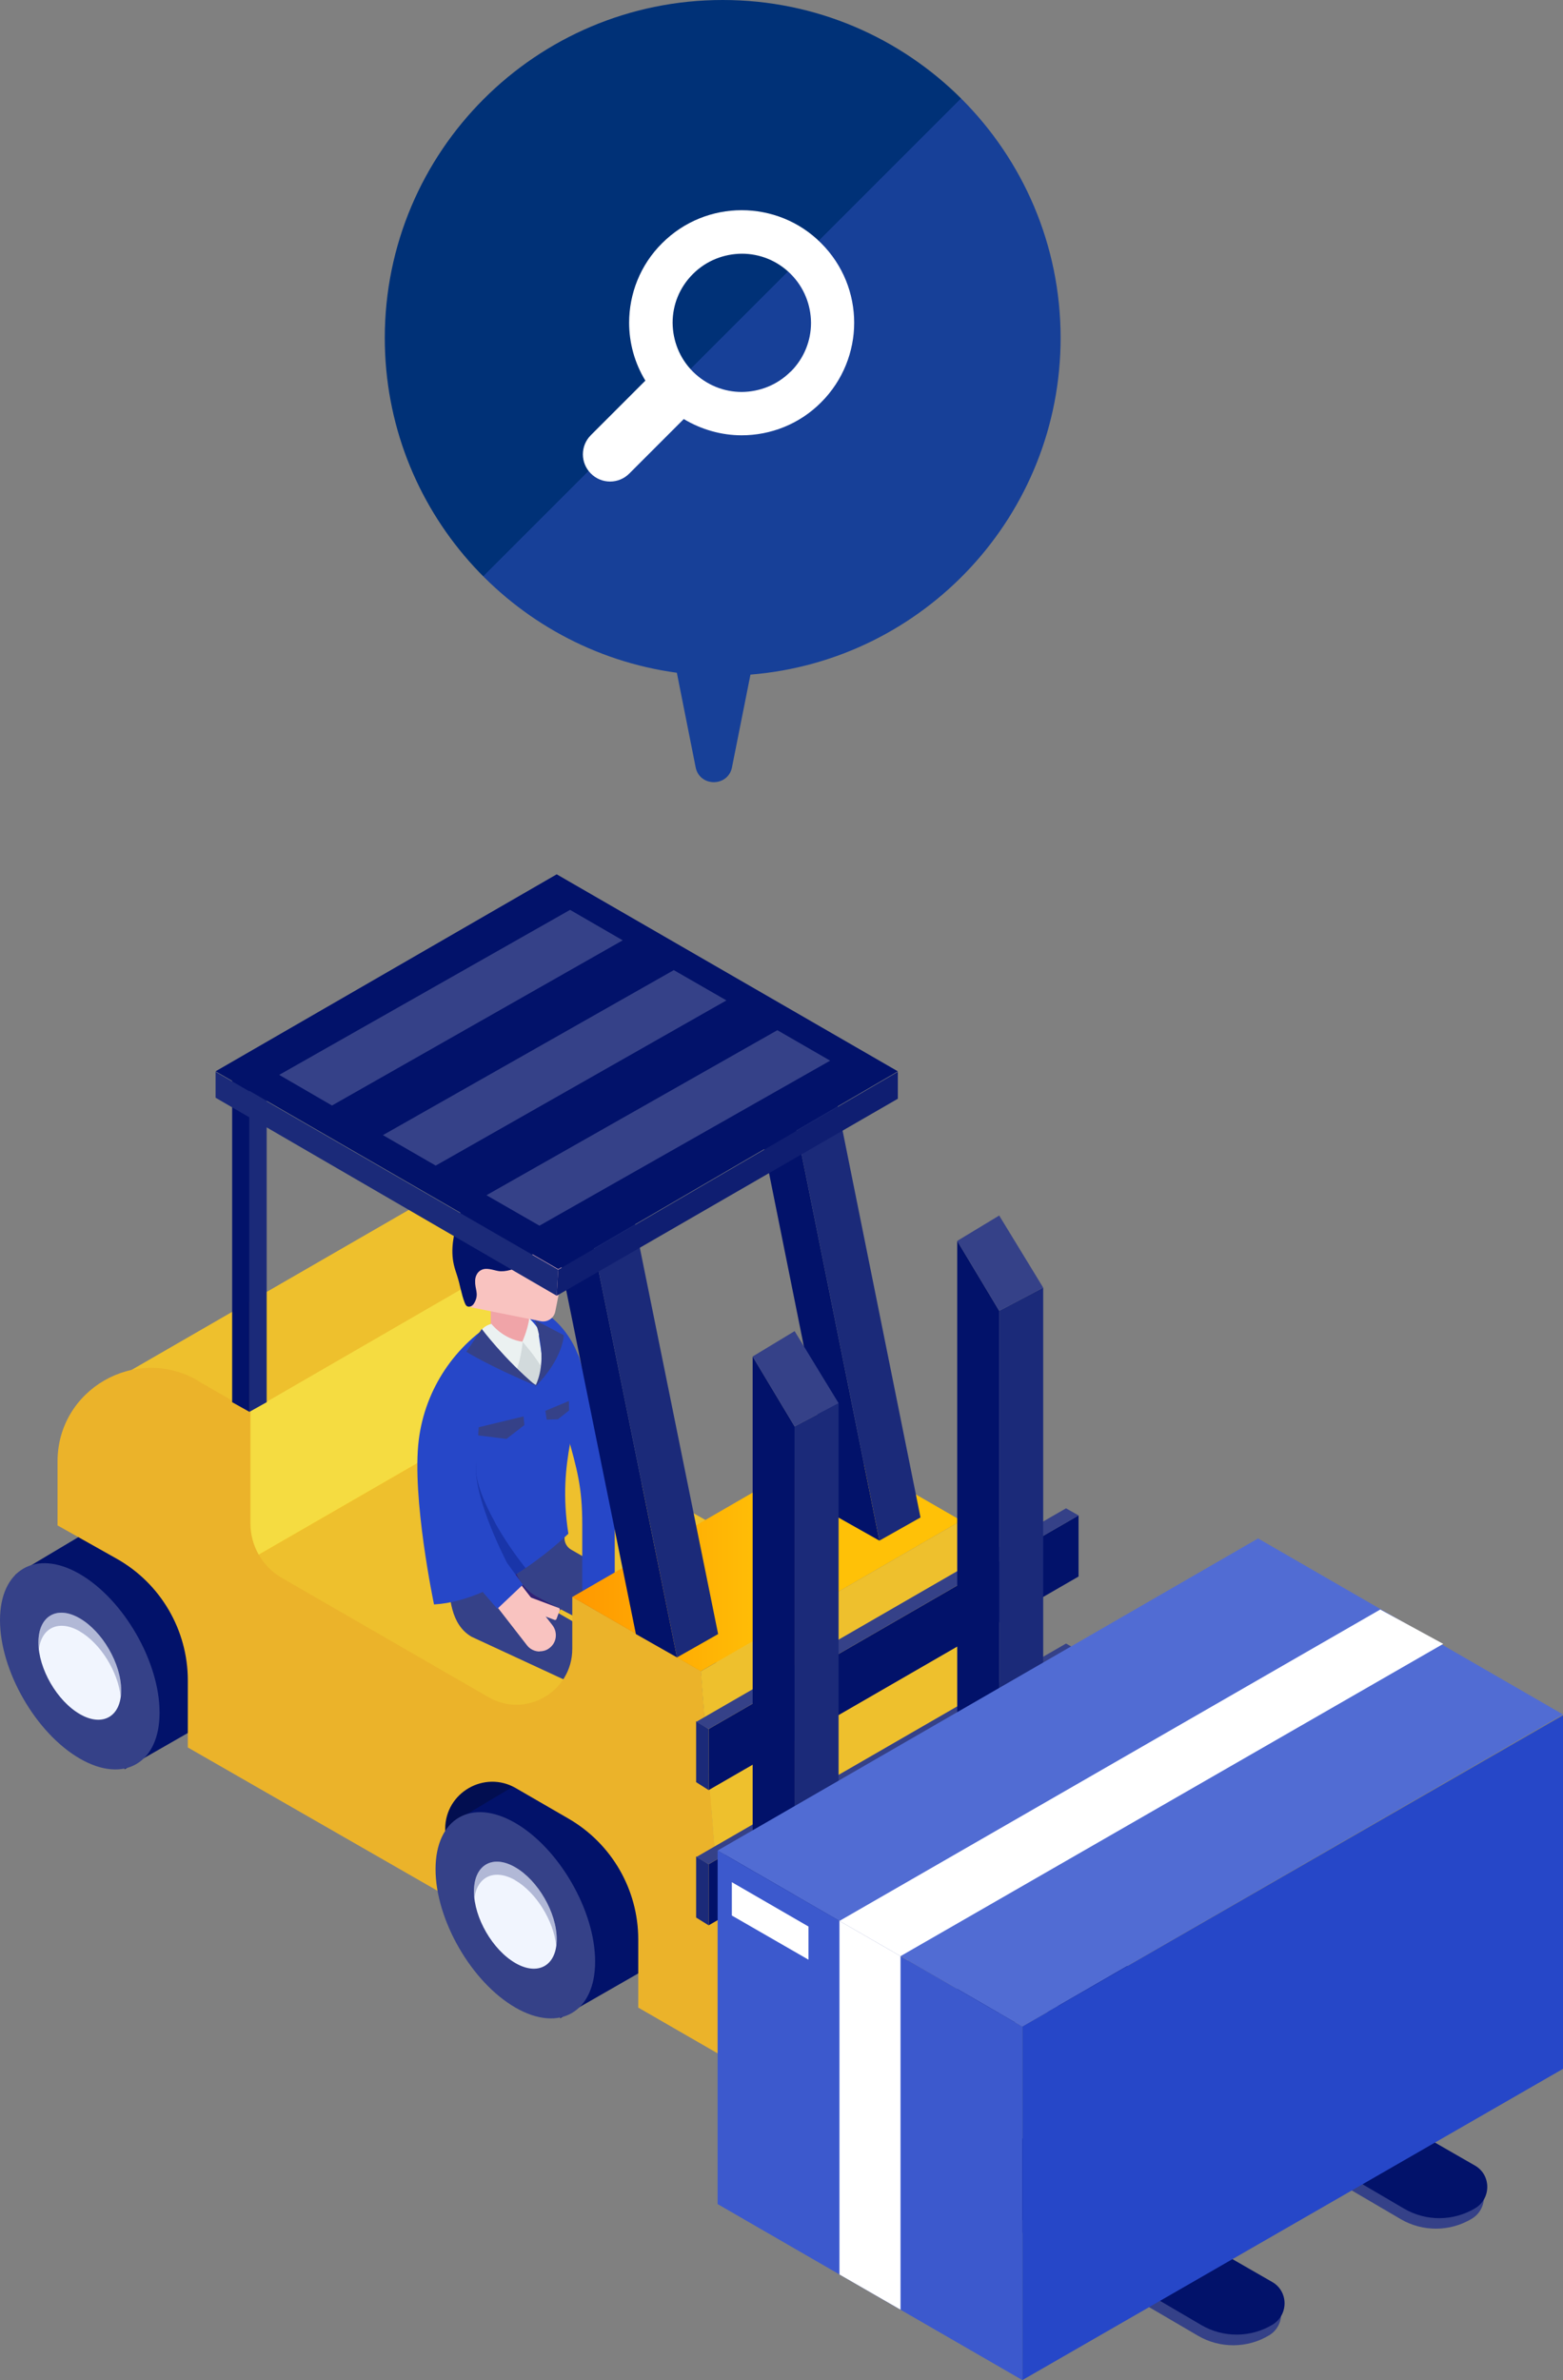 <?xml version="1.0" encoding="UTF-8"?>
<svg id="_レイヤー_2" data-name="レイヤー 2" xmlns="http://www.w3.org/2000/svg" width="92.37" height="140.63" xmlns:xlink="http://www.w3.org/1999/xlink" viewBox="0 0 92.37 140.63">
  <rect x="0" y="0" width="92.37" height="140.63" fill="#808080" stroke="none"/>
  <defs>
    <style>
      .cls-1 {
        fill: #2647c8;
      }

      .cls-2 {
        opacity: .3;
      }

      .cls-2, .cls-3 {
        fill: #1b2a79;
      }

      .cls-4 {
        fill: #f9c3c0;
      }

      .cls-5 {
        fill: #f0a4a8;
      }

      .cls-6 {
        fill: url(#linear-gradient-3);
      }

      .cls-7 {
        fill: url(#linear-gradient-2);
      }

      .cls-8 {
        fill: #f1f5fe;
      }

      .cls-9 {
        fill: #516cd3;
      }

      .cls-10 {
        fill: url(#linear-gradient);
      }

      .cls-11 {
        fill: #eec02d;
      }

      .cls-12 {
        fill: #354188;
      }

      .cls-13 {
        fill: #020e50;
      }

      .cls-14 {
        fill: #fff;
      }

      .cls-15 {
        fill: #ebb32a;
      }

      .cls-16 {
        fill: url(#_名称未設定グラデーション_128);
      }

      .cls-17 {
        fill: #ebf1f1;
      }

      .cls-18 {
        fill: #f5dc41;
      }

      .cls-19 {
        fill: #312075;
      }

      .cls-20 {
        fill: #3c59cd;
      }

      .cls-21 {
        fill: #d2dadc;
      }

      .cls-22 {
        fill: #0f1e71;
      }

      .cls-23, .cls-24 {
        fill: #02126a;
      }

      .cls-24 {
        opacity: .33;
      }

      .cls-25 {
        fill: #56408b;
      }
    </style>
    <linearGradient id="linear-gradient" x1="7.16" y1="97.41" x2="56.76" y2="97.41" gradientUnits="userSpaceOnUse">
      <stop offset=".48" stop-color="#ffc107"/>
      <stop offset="1" stop-color="#ff9800"/>
    </linearGradient>
    <linearGradient id="linear-gradient-2" x1="14.14" y1="83.5" x2="30.19" y2="83.5" xlink:href="#linear-gradient"/>
    <linearGradient id="linear-gradient-3" x1="33.82" y1="92.1" x2="56.81" y2="92.1" gradientUnits="userSpaceOnUse">
      <stop offset="0" stop-color="#ff9800"/>
      <stop offset=".52" stop-color="#ffc107"/>
    </linearGradient>
    <linearGradient id="_名称未設定グラデーション_128" data-name="名称未設定グラデーション 128" x1="33.56" y1="10.83" x2="51.78" y2="29.04" gradientUnits="userSpaceOnUse">
      <stop offset=".5" stop-color="#003177"/>
      <stop offset=".5" stop-color="#03337c"/>
      <stop offset=".5" stop-color="#0e3a8b"/>
      <stop offset=".5" stop-color="#174098"/>
    </linearGradient>
  </defs>
  <g id="_レイヤー_1-2" data-name="レイヤー 1">
    <g>
      <g>
        <g>
          <g>
            <polygon class="cls-10" points="29.98 83.14 56.76 98.41 33.78 111.68 7.16 96.31 29.98 83.14"/>
            <polygon class="cls-11" points="29.98 83.14 56.76 98.41 33.78 111.68 7.16 96.31 29.98 83.14"/>
            <polygon class="cls-7" points="30.19 74.48 30.19 83.26 14.14 92.52 14.14 83.38 30.19 74.48"/>
            <polygon class="cls-18" points="30.19 74.48 30.19 83.26 14.14 92.52 14.14 83.38 30.19 74.48"/>
            <polygon class="cls-11" points="5.32 82.36 24.5 71.29 30.19 74.48 14.8 83.38 5.32 82.36"/>
            <polygon class="cls-13" points="21.4 107.72 28.93 109.48 33.91 105.96 26.65 102 21.4 107.72"/>
            <path class="cls-23" d="M13.26,101.17v-.06c.55-.57.89-1.48.88-2.68,0-3-2.13-6.68-4.72-8.18-1.19-.69-2.28-.8-3.12-.42h0c-.16.07-.3.16-.44.26l-4.95,2.95,4.74,4.88.34-.48c.54.99,1.23,1.9,2.01,2.63l-.64,4.47,5.04-2.89c.25-.09.47-.22.67-.39l.18-.1Z"/>
            <path class="cls-23" d="M39,115.88v-.06c.55-.57.89-1.48.88-2.68,0-3-2.13-6.68-4.72-8.18-1.19-.69-2.28-.8-3.12-.42h0c-.16.07-.3.16-.44.26l-4.95,2.95,4.74,4.88.34-.48c.54.99,1.23,1.9,2.01,2.63l-.64,4.47,5.04-2.89c.25-.09.47-.22.67-.39l.18-.1Z"/>
            <g>
              <path class="cls-19" d="M33.67,93.61c0,1.29-1.04,2.33-2.33,2.33s-2.33-1.04-2.33-2.33,1.04-2.33,2.33-2.33,2.33,1.04,2.33,2.33Z"/>
              <path class="cls-25" d="M40.41,104.72c-.51-.29-.51-.77,0-1.06.51-.29,1.33-.29,1.84,0,.51.29.51.77,0,1.06-.51.29-1.33.29-1.84,0Z"/>
              <path class="cls-25" d="M36.74,106.9c-.51-.29-.51-.77,0-1.06.51-.29,1.33-.29,1.84,0,.51.29.51.77,0,1.06-.51.29-1.33.29-1.84,0Z"/>
              <path class="cls-12" d="M41.3,105c-.88,0-1.59-.71-1.59-1.59v-2.41c0-1.44-.78-2.79-2.03-3.51l-5.99-3.17c-1.23-.71-1.51-2.02-1.51-3.44v-.35c0-.88.71-1.59,1.59-1.59s1.59.71,1.59,1.59v.35c0,.28.15.54.39.68l5.51,3.17c2.23,1.29,3.62,3.69,3.62,6.26v2.41c0,.88-.71,1.59-1.59,1.59Z"/>
              <path class="cls-12" d="M37.64,107.07c-.88,0-1.59-.71-1.59-1.59v-2.41c0-1.44-.78-2.79-2.03-3.51l-6.15-2.85c-1.23-.71-1.35-2.34-1.35-3.75v-.35c0-.88.71-1.59,1.59-1.59s1.59.71,1.59,1.59v.35c0,.28.15.54.39.68l5.51,3.17c2.23,1.29,3.62,3.69,3.62,6.26v2.41c0,.88-.71,1.59-1.59,1.59Z"/>
              <path class="cls-1" d="M35.36,94.74c-.53,0-.95-.43-.95-.95v-3.71c0-2.21-.3-3.26-.9-5.38l-1.11-3.94c-.14-.51.15-1.03.66-1.18.51-.14,1.03.15,1.18.66l1.11,3.94c.65,2.29.98,3.52.98,5.9v3.71c0,.53-.43.95-.95.95Z"/>
              <path class="cls-1" d="M30.27,77.49l-.78.45c-2.6,1.5-4.36,4.13-4.74,7.12-.43,3.42.9,9.74.9,9.74,3.93-.22,7.94-4.18,7.94-4.18-.69-4.42.72-6.66.75-9.63.02-1.57-2.19-4.6-4.07-3.51Z"/>
              <path class="cls-5" d="M29.67,76.29h.98c.37,0,.66.3.66.66v2.29c0,.47-.38.86-.86.86h-.59c-.47,0-.86-.38-.86-.86v-2.29c0-.37.3-.66.66-.66Z"/>
              <path class="cls-4" d="M31.89,97.58c-.28,0-.57-.13-.75-.37l-2.85-3.67c-1.55-2-2.34-4.49-2.22-7.02l.23-3.58c.03-.53.47-.94,1-.91.53.03.93.47.91,1l-.23,3.58c-.1,2.07.55,4.12,1.82,5.75l2.85,3.67c.32.42.25,1.02-.17,1.34-.17.14-.38.2-.59.2Z"/>
              <path class="cls-4" d="M32.79,95.72l-3.3-1.24s-.05-.05-.04-.09l.21-.57s.05-.05.09-.04l3.3,1.24s.05.05.04.09l-.21.57s-.05.05-.09.04Z"/>
              <path class="cls-24" d="M29.26,89.96c-.62-1.12-1.18-2.4-1.13-3.33,0,0-.1-3.61-.72-3.64-.6-.03-.93-.67-.96-.05l-.23,3.58c-.12,2.55.67,5.06,2.22,7.08l.31.36c.84-.38,1.63-.85,2.31-1.31-.67-.85-1.28-1.74-1.81-2.69Z"/>
              <path class="cls-1" d="M30.9,93.63l-.93-1.28s-1.94-3.69-1.84-5.73l.23-3.58c.03-.61-.44-1.14-1.06-1.17-.6-.03-1.14.44-1.17,1.06l-.23,3.58c-.12,2.55.67,5.06,2.22,7.08l1.27,1.47,1.51-1.43Z"/>
              <path class="cls-4" d="M28.18,72.15h5.09v4.88c0,.4-.33.73-.73.73h-4.13c-.12,0-.22-.1-.22-.22v-5.38h0Z" transform="translate(15.27 -4.56) rotate(11.29)"/>
              <path class="cls-23" d="M34.58,72.44c-.08-.41-.43-.71-.85-.72-.36,0-.79-.11-1.11-.46-.46-.51-1.18-.73-1.85-.85s-1.44.03-1.86.57c-.27-.35-.85-.32-1.2-.04-.35.28-.52.72-.65,1.15-.26.85-.44,1.76-.24,2.63.05.22.12.43.19.64.18.54.25,1.1.46,1.63.03.07.06.14.12.18.09.06.21.04.3-.02.09-.06.14-.16.19-.26.22-.47-.02-.73,0-1.21,0-.26.13-.53.36-.64.31-.16.67,0,1.01.06.8.14,2.52-.7,2.03-1.73,1.11.3,2.68.45,3.1-.94h0Z"/>
            </g>
            <path class="cls-15" d="M11.68,81.58l3.12,1.8v6.63c0,1.33.71,2.57,1.87,3.23l12.2,7.04c2.2,1.27,4.95-.32,4.95-2.86v-3.07l7.61,4.39,1.77,23.04-5.48-3.16v-4.02c0-2.95-1.57-5.67-4.13-7.15l-3.11-1.8c-1.85-1.07-4.17.27-4.17,2.41v3.92l-15.21-8.73v-3.96c0-2.98-1.61-5.73-4.2-7.19l-3.5-1.97v-3.78c0-4.25,4.6-6.91,8.29-4.78Z"/>
            <path class="cls-12" d="M30.45,107.71c-2.59-1.5-4.71-.26-4.71,2.73s2.12,6.68,4.72,8.18c2.6,1.5,4.72.27,4.71-2.73,0-3-2.13-6.68-4.72-8.18Z"/>
            <path class="cls-8" d="M30.45,110.33c-1.34-.78-2.44-.14-2.44,1.42s1.1,3.46,2.45,4.24c1.35.78,2.45.14,2.44-1.42,0-1.56-1.11-3.47-2.45-4.24Z"/>
            <path class="cls-2" d="M30.45,111.1c1.23.71,2.26,2.38,2.42,3.85.02-.12.03-.24.03-.38,0-1.56-1.11-3.47-2.45-4.24-1.34-.78-2.44-.14-2.44,1.42,0,.13.01.26.03.4.16-1.28,1.19-1.76,2.42-1.05Z"/>
            <path class="cls-12" d="M4.71,93c-2.59-1.5-4.71-.26-4.71,2.73s2.12,6.68,4.72,8.18c2.6,1.5,4.72.27,4.71-2.73,0-3-2.13-6.68-4.72-8.18Z"/>
            <path class="cls-8" d="M4.71,95.62c-1.34-.78-2.44-.14-2.44,1.42s1.1,3.46,2.45,4.24c1.35.78,2.45.14,2.44-1.42,0-1.56-1.11-3.47-2.45-4.24Z"/>
            <path class="cls-2" d="M4.71,96.39c1.23.71,2.26,2.38,2.42,3.85.02-.12.03-.24.03-.38,0-1.56-1.11-3.47-2.45-4.24-1.34-.78-2.44-.14-2.44,1.42,0,.13.01.26.03.4.16-1.28,1.19-1.76,2.42-1.05Z"/>
            <polygon class="cls-6" points="33.82 94.36 49.2 85.46 56.81 89.85 41.42 98.75 33.82 94.36"/>
            <polygon class="cls-11" points="43.19 121.79 41.42 98.75 56.81 89.85 58.4 113.16 43.19 121.79"/>
            <polygon class="cls-23" points="13.72 82.85 13.72 63.33 14.74 63.92 14.74 83.42 13.72 82.85"/>
            <polygon class="cls-3" points="14.74 63.92 15.76 63.33 15.76 82.85 14.74 83.42 14.74 63.92"/>
            <polygon class="cls-23" points="37.58 96.55 30.35 60.89 32.78 62.29 40.01 97.93 37.58 96.55"/>
            <polygon class="cls-3" points="32.78 62.29 35.21 60.89 42.44 96.55 40.01 97.93 32.78 62.29"/>
            <polygon class="cls-23" points="49.54 89.66 44.39 64.05 46.82 65.45 51.97 91.03 49.54 89.66"/>
            <polygon class="cls-3" points="46.82 65.45 49.24 64.05 54.4 89.66 51.97 91.03 46.82 65.45"/>
            <polygon class="cls-23" points="12.74 63.3 32.9 51.66 53.06 63.3 32.99 74.99 12.74 63.3"/>
            <polygon class="cls-12" points="16.5 63.51 33.69 53.76 36.8 55.56 19.62 65.32 16.5 63.51"/>
            <polygon class="cls-12" points="22.63 67.07 39.82 57.32 42.93 59.11 25.75 68.87 22.63 67.07"/>
            <polygon class="cls-12" points="28.75 70.62 45.94 60.87 49.06 62.67 31.88 72.42 28.75 70.62"/>
            <polygon class="cls-3" points="12.74 63.33 12.74 64.86 32.9 76.56 32.99 75.02 12.74 63.33"/>
            <polygon class="cls-22" points="32.9 76.56 53.06 64.92 53.06 63.33 32.99 75.02 32.9 76.56"/>
            <polygon class="cls-23" points="41.88 102.16 63.74 89.54 63.74 93.15 41.88 105.77 41.88 102.16"/>
            <polygon class="cls-3" points="41.88 102.16 41.14 101.7 41.14 105.3 41.88 105.77 41.88 102.16"/>
            <polygon class="cls-12" points="41.14 101.74 63 89.12 63.74 89.54 41.88 102.16 41.14 101.74"/>
            <polygon class="cls-23" points="41.88 110.15 63.74 97.53 63.74 101.14 41.88 113.76 41.88 110.15"/>
            <polygon class="cls-3" points="41.88 110.15 41.14 109.69 41.14 113.3 41.88 113.76 41.88 110.15"/>
            <polygon class="cls-12" points="41.14 109.73 63 97.11 63.74 97.53 41.88 110.15 41.14 109.73"/>
            <polygon class="cls-23" points="56.57 73.32 56.57 118.52 59.05 120.03 59.05 77.45 56.57 73.32"/>
            <polygon class="cls-3" points="59.05 77.45 61.65 76.08 61.65 118.52 59.05 120.03 59.05 77.45"/>
            <polygon class="cls-12" points="56.57 73.32 59.05 71.82 61.65 76.08 59.05 77.45 56.57 73.32"/>
            <polygon class="cls-23" points="44.48 80.15 44.48 125.35 46.96 126.86 46.96 84.28 44.48 80.15"/>
            <polygon class="cls-3" points="46.96 84.28 49.56 82.91 49.56 125.35 46.96 126.86 46.96 84.28"/>
            <polygon class="cls-12" points="44.48 80.15 46.96 78.65 49.56 82.91 46.96 84.28 44.48 80.15"/>
            <path class="cls-12" d="M46.15,123.58l24.65,14.43c1.3.76,2.92.75,4.21-.03h0c.95-.58.94-1.97-.03-2.52l-24.89-14.3-3.93,1.67v.75Z"/>
            <path class="cls-12" d="M58.13,116.67l24.65,14.45c1.3.76,2.92.75,4.21-.03h0c.95-.58.94-1.97-.03-2.52l-24.89-14.3-3.93,1.67v.73Z"/>
            <path class="cls-23" d="M46.15,122.82l24.85,14.56c1.3.76,2.92.75,4.21-.03h0c.95-.58.94-1.97-.03-2.52l-24.89-14.3-4.14,2.29Z"/>
            <path class="cls-23" d="M58.13,115.94l24.85,14.56c1.3.76,2.92.75,4.21-.03h0c.95-.58.94-1.97-.03-2.52l-24.89-14.3-4.14,2.29Z"/>
          </g>
          <g>
            <polygon class="cls-9" points="42.41 109.34 74.35 90.9 92.37 101.3 60.42 119.74 42.41 109.34"/>
            <polygon class="cls-20" points="42.41 109.34 42.41 130.23 60.42 140.63 60.42 119.74 42.41 109.34"/>
            <polygon class="cls-14" points="43.25 111.21 43.25 113.18 47.78 115.79 47.78 113.83 43.25 111.21"/>
            <polygon class="cls-1" points="60.42 140.63 92.37 122.24 92.37 101.35 60.42 119.74 60.42 140.63"/>
            <polygon class="cls-14" points="49.61 134.39 49.61 113.5 53.22 115.58 53.22 136.47 49.61 134.39"/>
            <polygon class="cls-14" points="49.61 113.5 81.57 95.1 85.29 97.13 53.22 115.58 49.61 113.5"/>
          </g>
        </g>
        <polygon class="cls-12" points="28.26 84.81 29.93 85.02 30.99 84.2 30.94 83.69 28.29 84.33 28.26 84.81"/>
        <polygon class="cls-12" points="32.23 83.36 32.31 83.88 32.97 83.86 33.63 83.34 33.62 82.78 32.23 83.36"/>
        <polygon class="cls-21" points="30.86 79.26 30.31 81.03 31.7 81.85 32.43 80.39 30.86 79.26"/>
        <path class="cls-17" d="M30.87,79.27s.3-.64.41-1.37c0,0,.83.78.56,1,.12.85.26,1.32.09,1.77-.4-.67-1.06-1.4-1.06-1.4"/>
        <path class="cls-17" d="M30.89,79.27s-.08.94-.35,1.64c-.75-.31-1.47-1.32-2.1-2.3.18-.29.6-.39.6-.39,0,0,.68.9,1.85,1.06Z"/>
        <path class="cls-12" d="M31.6,77.99s.9,2.25,0,3.98c1.7-1.7,1.72-3.08,1.72-3.08l-1.72-.9Z"/>
        <path class="cls-12" d="M28.47,78.52s1.33,1.78,3.21,3.36c-2.81-1.18-4.12-2.01-4.12-2.01l.92-1.36Z"/>
      </g>
      <g>
        <path class="cls-16" d="M62.68,19.97C62.68,8.94,53.74,0,42.71,0s-19.97,8.94-19.97,19.97c0,10.11,7.52,18.46,17.26,19.78l1.11,5.58c.23,1.18,1.92,1.18,2.15,0l1.09-5.47c10.26-.83,18.33-9.42,18.33-19.9Z"/>
        <path class="cls-14" d="M48.53,14.37c-1.29-1.3-3-1.95-4.7-1.95-1.7,0-3.4.65-4.7,1.95-1.3,1.29-1.95,3-1.95,4.7,0,1.18.32,2.37.96,3.42l-3.22,3.22c-.63.63-.63,1.64,0,2.27.63.63,1.64.63,2.27,0l3.22-3.22c1.05.63,2.24.96,3.42.96,1.7,0,3.41-.65,4.7-1.95,1.29-1.29,1.95-3,1.95-4.7,0-1.7-.65-3.4-1.95-4.7ZM46.72,21.96c-.8.8-1.84,1.19-2.88,1.2-1.05,0-2.08-.4-2.89-1.2-.8-.8-1.19-1.84-1.2-2.89,0-1.05.4-2.08,1.2-2.88.8-.8,1.84-1.19,2.89-1.2,1.05,0,2.09.4,2.89,1.2.8.8,1.19,1.84,1.2,2.88,0,1.05-.4,2.09-1.2,2.89Z"/>
      </g>
    </g>
  </g>
</svg>